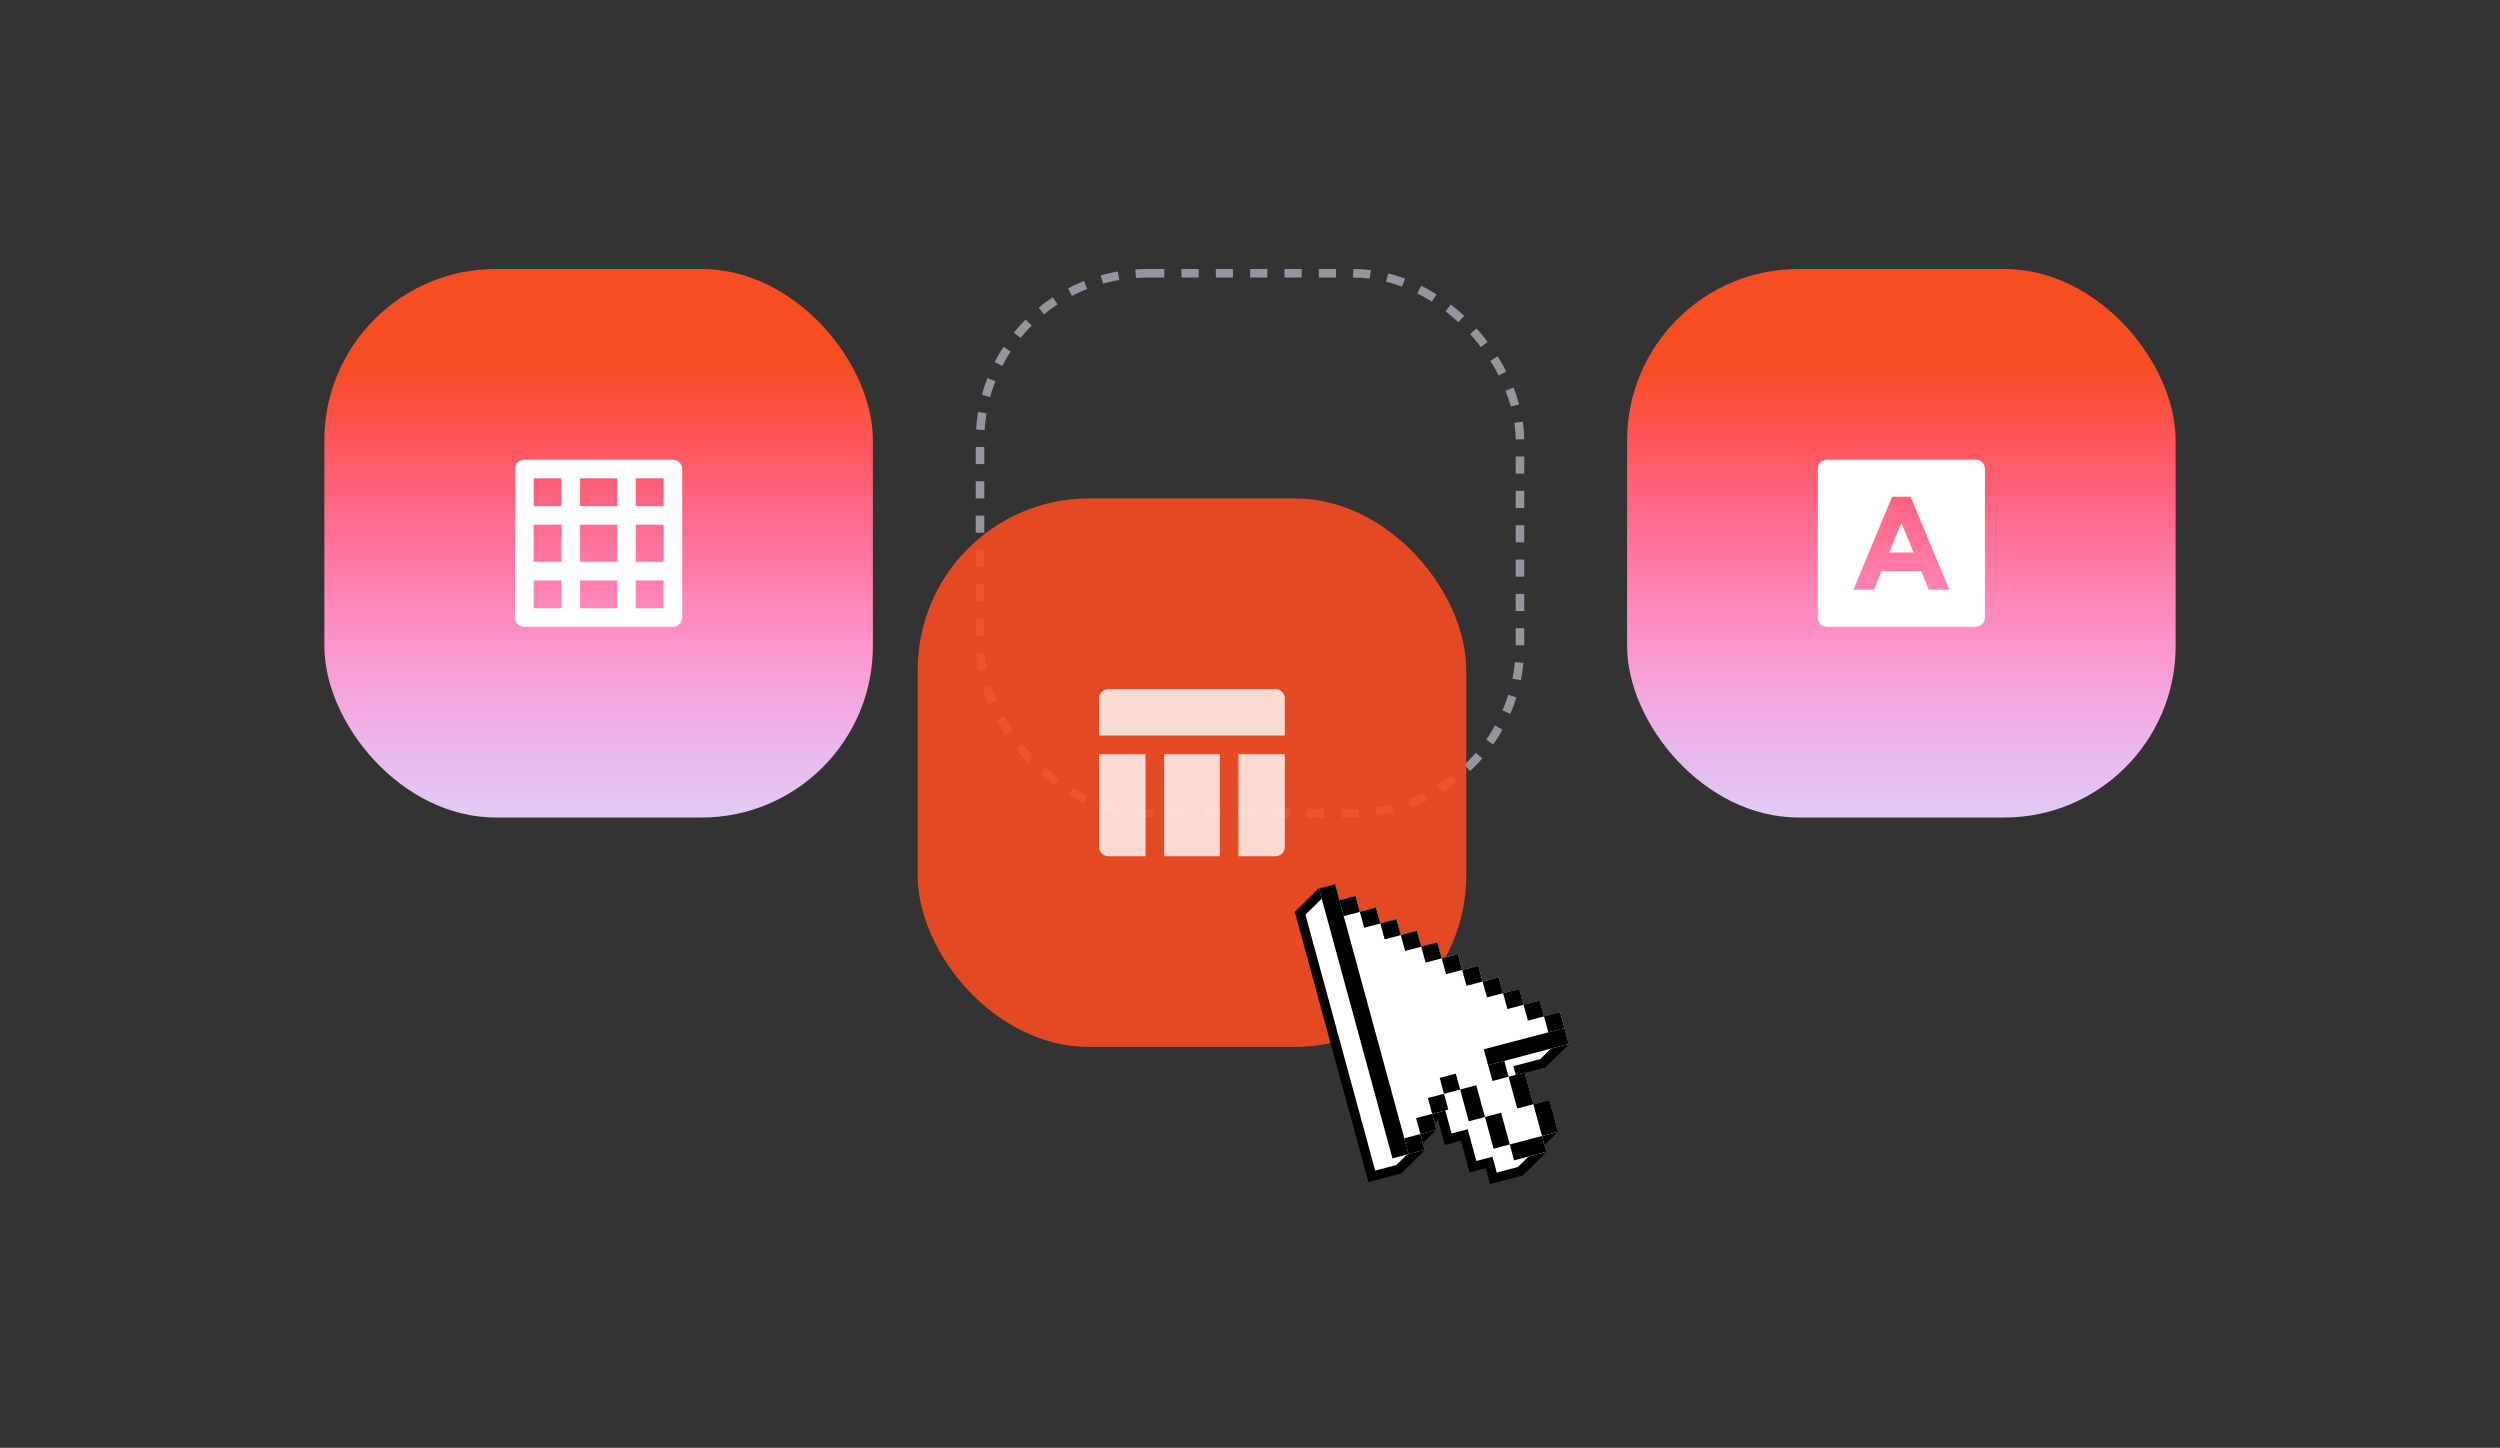 <svg width="316" height="183" viewBox="0 0 316 183" fill="none" xmlns="http://www.w3.org/2000/svg">
<rect x="0" y="0" width="316" height="183" fill="#333333" stroke="none"/>
<rect x="41" y="34" width="69.333" height="69.333" rx="21.667" fill="url(#paint0_linear_2309_2524)"/>
<g clip-path="url(#clip0_2309_2524)">
<path d="M78.014 66.32H73.32V71.014H78.014V66.32ZM80.361 66.32V71.014H83.882V66.32H80.361ZM78.014 76.882V73.361H73.32V76.882H78.014ZM80.361 76.882H83.882V73.361H80.361V76.882ZM78.014 60.452H73.32V63.972H78.014V60.452ZM80.361 60.452V63.972H83.882V60.452H80.361ZM70.972 66.32H67.452V71.014H70.972V66.32ZM70.972 76.882V73.361H67.452V76.882H70.972ZM70.972 60.452H67.452V63.972H70.972V60.452ZM66.278 58.104H85.056C85.367 58.104 85.666 58.228 85.886 58.448C86.106 58.668 86.23 58.967 86.23 59.278V78.056C86.23 78.367 86.106 78.665 85.886 78.885C85.666 79.106 85.367 79.229 85.056 79.229H66.278C65.967 79.229 65.668 79.106 65.448 78.885C65.228 78.665 65.105 78.367 65.105 78.056V59.278C65.105 58.967 65.228 58.668 65.448 58.448C65.668 58.228 65.967 58.104 66.278 58.104Z" fill="white"/>
</g>
<rect x="205.667" y="34" width="69.333" height="69.333" rx="21.667" fill="url(#paint1_linear_2309_2524)"/>
<g clip-path="url(#clip1_2309_2524)">
<path d="M230.945 58.104H249.722C250.034 58.104 250.332 58.228 250.552 58.448C250.772 58.668 250.896 58.967 250.896 59.278V78.056C250.896 78.367 250.772 78.665 250.552 78.885C250.332 79.106 250.034 79.229 249.722 79.229H230.945C230.633 79.229 230.335 79.106 230.115 78.885C229.895 78.665 229.771 78.367 229.771 78.056V59.278C229.771 58.967 229.895 58.668 230.115 58.448C230.335 58.228 230.633 58.104 230.945 58.104ZM237.833 72.188H242.834L243.797 74.535H246.398L241.507 62.799H239.16L234.269 74.535H236.871L237.834 72.188H237.833ZM238.795 69.84L240.333 66.085L241.872 69.84H238.796H238.795Z" fill="white"/>
</g>
<rect x="123.875" y="34.542" width="68.25" height="68.25" rx="21.125" stroke="#94959E" stroke-width="1.083" stroke-dasharray="2.17 2.17"/>
<rect opacity="0.9" x="116" y="63" width="69.333" height="69.333" rx="21.667" fill="#F64D23"/>
<g opacity="0.8" clip-path="url(#clip2_2309_2524)">
<path d="M154.187 108.229H147.145V95.319H154.187V108.229ZM156.534 108.229V95.319H162.402V107.056C162.402 107.367 162.279 107.665 162.059 107.885C161.839 108.105 161.54 108.229 161.229 108.229H156.534ZM144.798 108.229H140.104C139.793 108.229 139.494 108.105 139.274 107.885C139.054 107.665 138.93 107.367 138.93 107.056V95.319H144.798V108.229ZM162.402 92.972H138.93V88.278C138.93 87.966 139.054 87.668 139.274 87.448C139.494 87.228 139.793 87.104 140.104 87.104H161.229C161.54 87.104 161.839 87.228 162.059 87.448C162.279 87.668 162.402 87.966 162.402 88.278V92.972Z" fill="white"/>
</g>
<g clip-path="url(#clip3_2309_2524)">
<path d="M196.987 143.069L195.875 139.002L193.836 139.538L192.764 135.602L195.319 134.928L198.333 131.968L197.77 129.906L197.225 127.901L195.182 128.437L194.637 126.432L192.598 126.968L192.053 124.963L190.01 125.502L189.465 123.497L187.426 124.033L186.877 122.028L184.838 122.564L184.293 120.558L182.254 121.098L181.705 119.093L179.666 119.629L179.121 117.623L177.082 118.159L176.533 116.154L174.494 116.694L173.949 114.685L171.91 115.224L171.361 113.219L169.322 113.755L168.777 111.75L166.677 112.304L163.667 115.263L172.971 149.415L175.072 148.861L177.111 148.325L180.121 145.365L179.879 144.471L181.536 142.842L181.615 142.821L181.373 141.93L181.76 141.547L182.626 144.723L184.665 144.187L185.759 148.197L187.798 147.658L188.343 149.667L192.479 148.574L195.493 145.614L195.247 144.719L196.908 143.091L196.987 143.069Z" fill="black"/>
<path d="M188.649 146.21L186.61 146.746L185.516 142.736L183.477 143.271L182.384 139.258L180.027 141.575L180.258 142.423L178.536 144.116L178.778 145.01L176.486 147.264L173.826 147.963L165.009 115.618L167.301 113.365L167.925 113.201L168.47 115.207L170.509 114.667L171.058 116.676L173.097 116.136L173.642 118.142L175.681 117.606L176.23 119.611L178.269 119.075L178.814 121.08L180.853 120.541L181.402 122.546L183.441 122.01L183.986 124.015L186.025 123.479L186.574 125.484L188.613 124.945L189.158 126.95L191.197 126.414L191.746 128.419L193.785 127.883L194.33 129.888L196.373 129.349L196.987 131.613L194.698 133.867L191.288 134.765L192.984 140.989L195.023 140.454L195.63 142.672L193.904 144.368L194.15 145.259L191.858 147.512L189.194 148.215L188.649 146.21Z" fill="white"/>
<path d="M195.161 128.472L194.616 126.467L192.577 127.003L192.032 124.998L189.993 125.534L189.448 123.529L187.409 124.065L186.864 122.06L184.824 122.595L184.279 120.59L182.24 121.126L181.695 119.121L179.656 119.657L179.111 117.652L177.072 118.188L176.527 116.183L174.487 116.718L173.942 114.713L171.903 115.249L171.358 113.244L169.319 113.78L168.756 111.785L166.717 112.321L176.007 146.416L178.046 145.88L180.085 145.344L179.54 143.339L181.58 142.803L181.035 140.798L183.074 140.262L182.529 138.257L184.568 137.721L185.662 141.731L187.701 141.195L188.794 145.206L190.834 144.67L191.379 146.675L195.457 145.6L194.912 143.594L196.951 143.058L195.858 139.048L193.819 139.584L192.725 135.574L190.686 136.11L190.141 134.105L198.298 131.954L197.753 129.949L197.208 127.944L195.168 128.48L195.161 128.472Z" fill="white"/>
<path d="M168.757 111.786L166.717 112.323L176.008 146.418L178.048 145.881L168.757 111.786Z" fill="black"/>
<path d="M171.342 113.257L169.302 113.795L169.849 115.8L171.888 115.263L171.342 113.257Z" fill="black"/>
<path d="M173.924 114.722L171.884 115.259L172.431 117.264L174.47 116.727L173.924 114.722Z" fill="black"/>
<path d="M176.514 116.192L174.475 116.729L175.021 118.735L177.061 118.198L176.514 116.192Z" fill="black"/>
<path d="M179.101 117.659L177.062 118.196L177.608 120.202L179.647 119.664L179.101 117.659Z" fill="black"/>
<path d="M181.683 119.127L179.644 119.664L180.191 121.67L182.23 121.132L181.683 119.127Z" fill="black"/>
<path d="M184.274 120.594L182.234 121.131L182.781 123.136L184.82 122.599L184.274 120.594Z" fill="black"/>
<path d="M186.857 122.065L184.817 122.602L185.364 124.608L187.403 124.07L186.857 122.065Z" fill="black"/>
<path d="M189.444 123.532L187.405 124.069L187.951 126.075L189.991 125.537L189.444 123.532Z" fill="black"/>
<path d="M192.03 125L189.99 125.537L190.537 127.542L192.576 127.005L192.03 125Z" fill="black"/>
<path d="M194.618 126.464L192.579 127.002L193.125 129.007L195.165 128.47L194.618 126.464Z" fill="black"/>
<path d="M197.2 127.938L195.16 128.475L195.707 130.481L197.746 129.943L197.2 127.938Z" fill="black"/>
<path d="M197.746 129.943L187.548 132.63L188.095 134.635L198.292 131.948L197.746 129.943Z" fill="black"/>
<path d="M190.14 134.096L188.101 134.634L188.647 136.639L190.687 136.102L190.14 134.096Z" fill="black"/>
<path d="M184.017 135.709L181.977 136.247L182.524 138.252L184.563 137.715L184.017 135.709Z" fill="black"/>
<path d="M186.603 137.179L184.563 137.716L185.656 141.727L187.696 141.189L186.603 137.179Z" fill="black"/>
<path d="M189.738 140.65L187.698 141.187L188.791 145.198L190.831 144.66L189.738 140.65Z" fill="black"/>
<path d="M194.909 143.585L190.83 144.66L191.376 146.665L195.455 145.59L194.909 143.585Z" fill="black"/>
<path d="M192.722 135.563L190.683 136.1L191.776 140.111L193.815 139.574L192.722 135.563Z" fill="black"/>
<path d="M195.855 139.041L193.815 139.578L194.908 143.589L196.947 143.052L195.855 139.041Z" fill="black"/>
<path d="M182.523 138.252L180.484 138.79L181.03 140.795L183.07 140.258L182.523 138.252Z" fill="black"/>
<path d="M181.032 140.796L178.992 141.333L179.539 143.339L181.578 142.801L181.032 140.796Z" fill="black"/>
<path d="M179.536 143.34L177.496 143.877L178.043 145.882L180.082 145.345L179.536 143.34Z" fill="black"/>
</g>
<defs>
<linearGradient id="paint0_linear_2309_2524" x1="67.874" y1="46.469" x2="67.874" y2="119.583" gradientUnits="userSpaceOnUse">
<stop stop-color="#F64D23"/>
<stop offset="0.111" stop-color="#FF5355"/>
<stop offset="0.222" stop-color="#FF637F"/>
<stop offset="0.333" stop-color="#FF78A4"/>
<stop offset="0.444" stop-color="#FF8EC4"/>
<stop offset="0.556" stop-color="#F5A4DC"/>
<stop offset="0.667" stop-color="#E9B8ED"/>
<stop offset="0.778" stop-color="#E1CBF5"/>
<stop offset="0.889" stop-color="#E0DBF8"/>
<stop offset="1" stop-color="#E7E9F5"/>
</linearGradient>
<linearGradient id="paint1_linear_2309_2524" x1="232.54" y1="46.469" x2="232.54" y2="119.583" gradientUnits="userSpaceOnUse">
<stop stop-color="#F64D23"/>
<stop offset="0.111" stop-color="#FF5355"/>
<stop offset="0.222" stop-color="#FF637F"/>
<stop offset="0.333" stop-color="#FF78A4"/>
<stop offset="0.444" stop-color="#FF8EC4"/>
<stop offset="0.556" stop-color="#F5A4DC"/>
<stop offset="0.667" stop-color="#E9B8ED"/>
<stop offset="0.778" stop-color="#E1CBF5"/>
<stop offset="0.889" stop-color="#E0DBF8"/>
<stop offset="1" stop-color="#E7E9F5"/>
</linearGradient>
<clipPath id="clip0_2309_2524">
<rect width="28.167" height="28.167" fill="white" transform="translate(61.584 54.583)"/>
</clipPath>
<clipPath id="clip1_2309_2524">
<rect width="28.167" height="28.167" fill="white" transform="translate(226.25 54.583)"/>
</clipPath>
<clipPath id="clip2_2309_2524">
<rect width="28.167" height="28.167" fill="white" transform="translate(136.583 83.583)"/>
</clipPath>
<clipPath id="clip3_2309_2524">
<rect width="34.667" height="37.917" fill="white" transform="translate(163.667 111.75)"/>
</clipPath>
</defs>
</svg>
